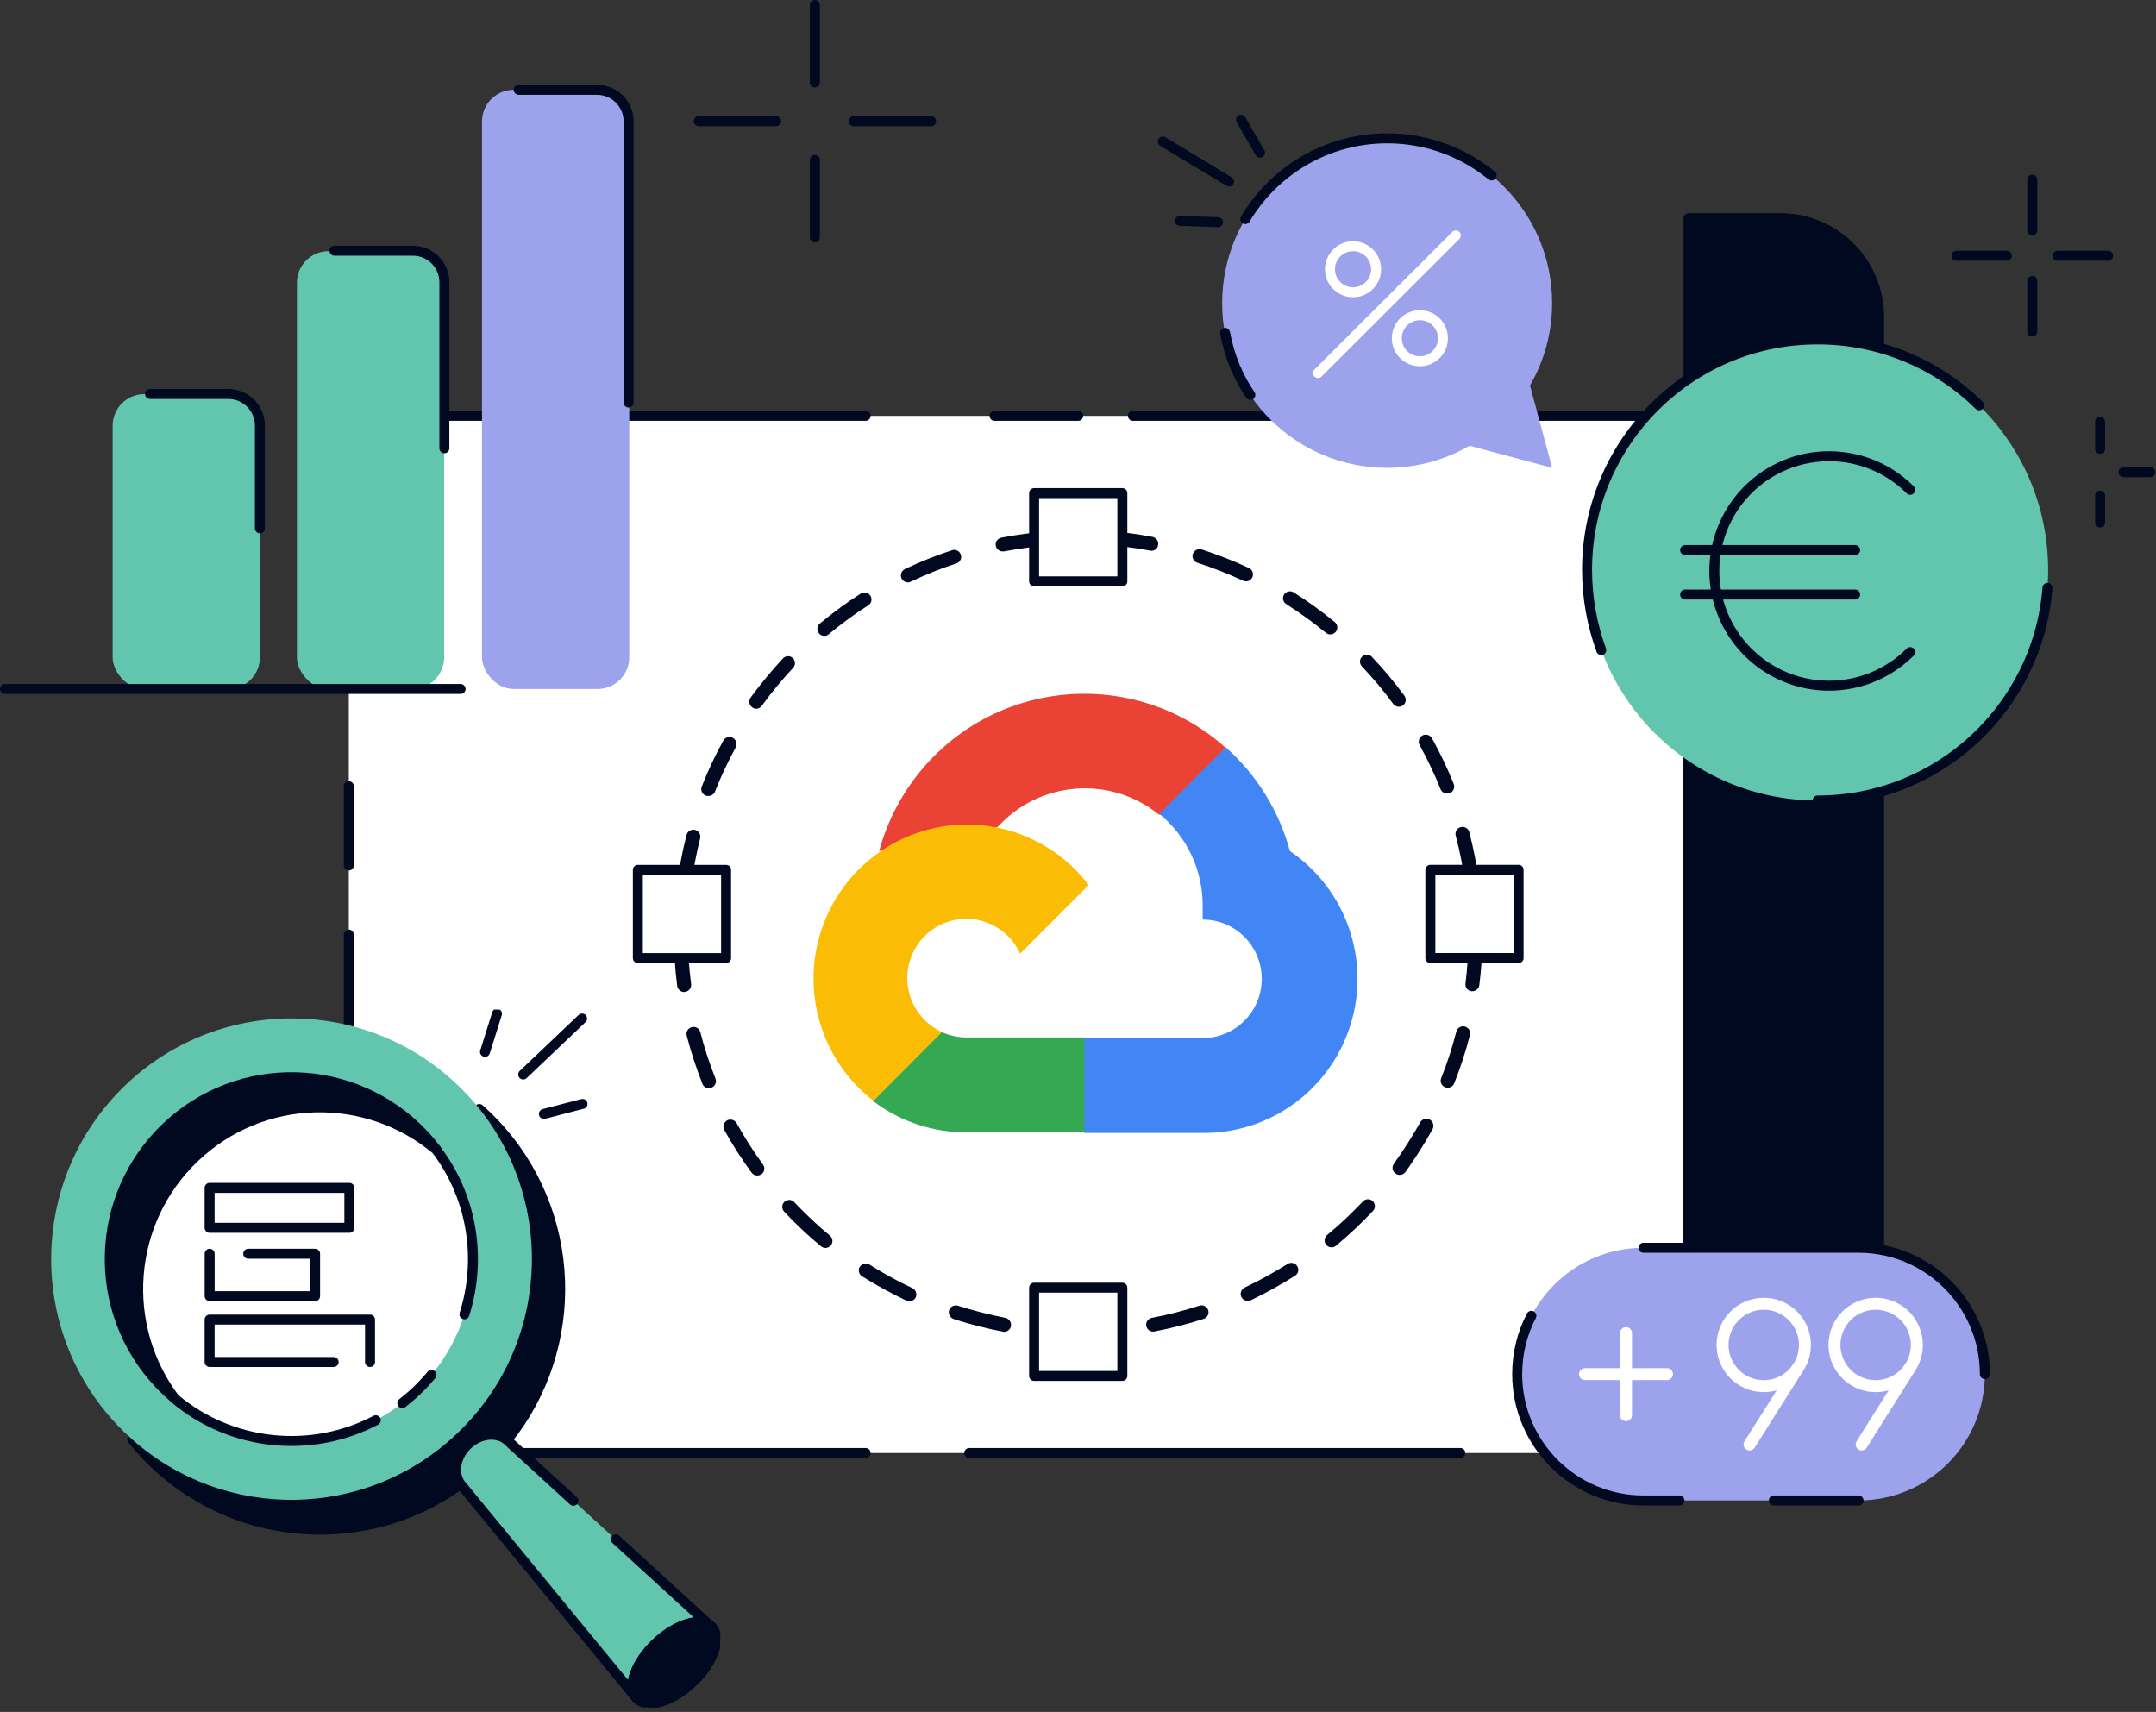 <svg width="432" height="343" viewBox="0 0 432 343" fill="none" xmlns="http://www.w3.org/2000/svg">
<rect x="0" y="0" width="432" height="343" fill="#333333" stroke="none"/>
<path d="M376.528 271.319C376.528 276.799 374.328 281.719 370.728 285.319C367.128 288.919 362.208 291.119 356.728 291.119H69.889V83.319L338.368 83.319V251.479H356.768C367.688 251.519 376.528 260.359 376.528 271.319Z" fill="white"/>
<path d="M69.889 136.879V83.319H173.449" stroke="#010920" stroke-width="2" stroke-miterlimit="10" stroke-linecap="round" stroke-linejoin="round"/>
<path d="M69.889 173.399V157.519" stroke="#010920" stroke-width="2" stroke-miterlimit="10" stroke-linecap="round" stroke-linejoin="round"/>
<path d="M173.449 291.121H69.889V187.241" stroke="#010920" stroke-width="2" stroke-miterlimit="10" stroke-linecap="round" stroke-linejoin="round"/>
<path d="M292.607 291.118H194.207" stroke="#010920" stroke-width="2" stroke-miterlimit="10" stroke-linecap="round" stroke-linejoin="round"/>
<path d="M338.367 291.118H315.447" stroke="#010920" stroke-width="2" stroke-miterlimit="10" stroke-linecap="round" stroke-linejoin="round"/>
<path d="M227.006 83.319H338.326V251.479H356.726C367.646 251.479 376.526 260.359 376.526 271.279C376.526 276.759 374.326 281.679 370.726 285.279C367.126 288.879 362.206 291.079 356.726 291.079H352.206" stroke="#010920" stroke-width="2" stroke-miterlimit="10" stroke-linecap="round" stroke-linejoin="round"/>
<path d="M199.285 83.319H216.045" stroke="#010920" stroke-width="2" stroke-miterlimit="10" stroke-linecap="round" stroke-linejoin="round"/>
<path d="M376.524 63.518V271.318C376.524 260.398 367.644 251.518 356.724 251.518H338.324V43.718H356.724C367.684 43.718 376.524 52.598 376.524 63.518Z" fill="#010920" stroke="#010920" stroke-width="2" stroke-miterlimit="10" stroke-linecap="round" stroke-linejoin="round"/>
<path d="M216.045 268.238C214.365 268.238 212.685 268.198 211.045 268.078C210.285 268.038 209.685 267.358 209.725 266.598C209.765 265.838 210.445 265.238 211.205 265.278C214.445 265.478 217.765 265.478 221.005 265.278C221.765 265.238 222.445 265.798 222.485 266.598C222.525 267.358 221.965 268.038 221.165 268.078C219.485 268.158 217.765 268.238 216.045 268.238ZM201.205 266.838C201.125 266.838 201.045 266.838 200.925 266.798C197.605 266.158 194.285 265.318 191.085 264.278C190.365 264.038 189.965 263.238 190.165 262.518C190.365 261.798 191.205 261.398 191.925 261.598C195.045 262.598 198.245 263.398 201.445 264.038C202.205 264.198 202.685 264.918 202.565 265.678C202.445 266.358 201.885 266.838 201.205 266.838ZM231.045 266.798C230.405 266.798 229.805 266.318 229.685 265.678C229.525 264.918 230.045 264.198 230.805 264.038C234.005 263.438 237.205 262.598 240.325 261.598C241.045 261.358 241.845 261.758 242.085 262.478C242.325 263.198 241.925 263.998 241.205 264.238C238.005 265.278 234.685 266.118 231.365 266.758C231.205 266.798 231.125 266.798 231.045 266.798ZM182.245 260.718C182.045 260.718 181.845 260.678 181.645 260.598C178.605 259.158 175.605 257.518 172.725 255.718C172.085 255.318 171.885 254.438 172.285 253.798C172.685 253.158 173.565 252.958 174.205 253.358C176.965 255.118 179.845 256.678 182.805 258.078C183.485 258.398 183.805 259.238 183.485 259.958C183.245 260.398 182.765 260.718 182.245 260.718ZM250.005 260.638C249.485 260.638 248.965 260.358 248.725 259.838C248.405 259.158 248.685 258.318 249.405 257.958C252.365 256.558 255.245 254.958 258.005 253.238C258.645 252.838 259.525 252.998 259.925 253.678C260.325 254.318 260.165 255.198 259.485 255.598C256.645 257.398 253.645 259.078 250.605 260.518C250.405 260.598 250.205 260.638 250.005 260.638ZM165.405 250.038C165.085 250.038 164.765 249.918 164.525 249.718C161.925 247.558 159.405 245.238 157.125 242.758C156.605 242.198 156.605 241.318 157.165 240.798C157.725 240.278 158.605 240.278 159.125 240.838C161.365 243.198 163.765 245.478 166.285 247.558C166.885 248.038 166.965 248.918 166.485 249.518C166.205 249.838 165.805 250.038 165.405 250.038ZM266.805 249.918C266.405 249.918 266.005 249.758 265.725 249.398C265.245 248.798 265.325 247.918 265.925 247.438C268.445 245.358 270.845 243.078 273.085 240.718C273.605 240.158 274.485 240.118 275.045 240.638C275.605 241.158 275.645 242.038 275.125 242.598C272.805 245.078 270.325 247.398 267.725 249.558C267.445 249.838 267.125 249.918 266.805 249.918ZM151.725 235.518C151.285 235.518 150.885 235.319 150.605 234.959C148.605 232.239 146.765 229.359 145.125 226.399C144.765 225.719 145.005 224.879 145.685 224.479C146.365 224.119 147.205 224.359 147.605 225.039C149.165 227.879 150.965 230.679 152.885 233.319C153.325 233.959 153.205 234.839 152.565 235.279C152.285 235.439 152.005 235.518 151.725 235.518ZM280.445 235.399C280.165 235.399 279.885 235.319 279.605 235.119C278.965 234.679 278.845 233.799 279.285 233.159C281.205 230.519 282.965 227.719 284.565 224.879C284.925 224.199 285.805 223.959 286.485 224.319C287.165 224.679 287.405 225.559 287.045 226.239C285.405 229.199 283.565 232.079 281.605 234.838C281.325 235.198 280.885 235.399 280.445 235.399ZM142.085 218.079C141.525 218.079 141.005 217.759 140.765 217.199C139.525 214.039 138.445 210.799 137.605 207.519C137.405 206.759 137.845 205.999 138.605 205.799C139.365 205.599 140.125 206.039 140.325 206.799C141.125 209.959 142.165 213.079 143.365 216.119C143.645 216.839 143.285 217.639 142.565 217.919C142.405 218.039 142.245 218.079 142.085 218.079ZM290.085 217.919C289.925 217.919 289.725 217.879 289.565 217.839C288.845 217.559 288.485 216.759 288.765 216.039C289.965 212.999 291.005 209.879 291.805 206.679C292.005 205.919 292.765 205.479 293.525 205.679C294.285 205.879 294.725 206.639 294.525 207.399C293.685 210.679 292.645 213.919 291.365 217.079C291.165 217.599 290.645 217.919 290.085 217.919ZM137.085 198.759C136.405 198.759 135.805 198.239 135.685 197.519C135.245 194.159 135.045 190.759 135.045 187.359C135.045 186.599 135.685 185.959 136.445 185.959C137.205 185.959 137.845 186.599 137.845 187.359C137.845 190.639 138.045 193.919 138.485 197.159C138.565 197.919 138.045 198.639 137.285 198.719C137.205 198.759 137.125 198.759 137.085 198.759ZM295.005 198.599C294.965 198.599 294.885 198.599 294.845 198.599C294.085 198.519 293.525 197.799 293.645 197.039C294.045 193.799 294.245 190.519 294.245 187.239V186.919C294.245 186.159 294.885 185.519 295.645 185.519C296.405 185.519 297.045 186.159 297.045 186.919V187.279C297.045 190.679 296.845 194.079 296.405 197.439C296.325 198.079 295.725 198.599 295.005 198.599ZM137.045 178.839C137.005 178.839 136.925 178.839 136.885 178.839C136.125 178.759 135.565 178.039 135.685 177.279C136.085 173.919 136.725 170.559 137.565 167.279C137.765 166.519 138.525 166.079 139.285 166.279C140.045 166.479 140.485 167.239 140.285 167.999C139.485 171.159 138.885 174.399 138.485 177.639C138.325 178.319 137.725 178.839 137.045 178.839ZM294.965 178.319C294.285 178.319 293.685 177.799 293.565 177.079C293.165 173.839 292.525 170.599 291.685 167.439C291.485 166.679 291.925 165.919 292.685 165.719C293.445 165.519 294.205 165.959 294.405 166.719C295.245 169.999 295.925 173.359 296.325 176.719C296.405 177.479 295.885 178.199 295.125 178.279C295.085 178.319 295.045 178.319 294.965 178.319ZM141.925 159.479C141.765 159.479 141.565 159.439 141.405 159.399C140.685 159.119 140.325 158.319 140.605 157.599C141.845 154.439 143.285 151.359 144.925 148.399C145.285 147.719 146.165 147.479 146.845 147.839C147.525 148.199 147.765 149.079 147.405 149.759C145.845 152.639 144.445 155.599 143.245 158.639C143.045 159.159 142.485 159.479 141.925 159.479ZM289.965 158.999C289.405 158.999 288.885 158.679 288.645 158.119C287.445 155.079 286.005 152.119 284.445 149.279C284.085 148.599 284.325 147.759 285.005 147.359C285.685 146.999 286.525 147.239 286.925 147.919C288.565 150.879 290.045 153.959 291.285 157.079C291.565 157.799 291.205 158.599 290.525 158.919C290.285 158.999 290.125 158.999 289.965 158.999ZM151.525 141.999C151.245 141.999 150.965 141.919 150.725 141.719C150.085 141.279 149.965 140.399 150.405 139.759C152.405 137.039 154.565 134.399 156.885 131.919C157.405 131.359 158.285 131.319 158.845 131.839C159.405 132.359 159.445 133.239 158.925 133.799C156.685 136.199 154.605 138.719 152.685 141.359C152.405 141.799 151.965 141.999 151.525 141.999ZM280.285 141.599C279.845 141.599 279.445 141.399 279.165 141.039C277.245 138.399 275.125 135.879 272.885 133.519C272.365 132.959 272.365 132.079 272.925 131.559C273.485 131.039 274.365 131.039 274.885 131.599C277.205 134.039 279.405 136.679 281.405 139.399C281.845 140.039 281.725 140.879 281.085 141.359C280.845 141.519 280.565 141.599 280.285 141.599ZM165.165 127.399C164.765 127.399 164.365 127.239 164.085 126.879C163.605 126.279 163.685 125.399 164.285 124.919C166.885 122.759 169.645 120.719 172.485 118.919C173.125 118.519 174.005 118.679 174.405 119.359C174.805 119.999 174.645 120.879 173.965 121.279C171.205 123.039 168.565 124.999 166.045 127.079C165.765 127.319 165.445 127.399 165.165 127.399ZM266.565 127.119C266.245 127.119 265.925 126.999 265.685 126.799C263.165 124.719 260.485 122.799 257.725 121.039C257.085 120.639 256.885 119.759 257.285 119.119C257.685 118.479 258.565 118.279 259.205 118.679C262.045 120.479 264.845 122.479 267.445 124.639C268.045 125.119 268.125 125.999 267.645 126.599C267.365 126.919 266.965 127.119 266.565 127.119ZM181.925 116.679C181.405 116.679 180.885 116.399 180.645 115.879C180.325 115.199 180.605 114.359 181.325 113.999C184.365 112.559 187.565 111.279 190.765 110.239C191.485 109.999 192.285 110.399 192.525 111.119C192.765 111.839 192.365 112.639 191.645 112.879C188.565 113.879 185.485 115.119 182.525 116.519C182.325 116.639 182.125 116.679 181.925 116.679ZM249.685 116.479C249.485 116.479 249.285 116.439 249.085 116.359C246.125 114.959 243.045 113.759 239.925 112.759C239.205 112.519 238.765 111.719 239.005 110.999C239.245 110.279 240.045 109.839 240.765 110.079C243.965 111.119 247.165 112.359 250.245 113.799C250.965 114.119 251.245 114.959 250.925 115.679C250.725 116.159 250.205 116.479 249.685 116.479ZM200.885 110.479C200.245 110.479 199.645 109.999 199.525 109.359C199.365 108.599 199.885 107.879 200.645 107.719C203.965 107.079 207.365 106.639 210.725 106.439C211.485 106.399 212.165 106.959 212.205 107.759C212.245 108.559 211.685 109.199 210.885 109.239C207.605 109.439 204.365 109.879 201.165 110.479C201.045 110.439 200.965 110.479 200.885 110.479ZM230.685 110.359C230.605 110.359 230.525 110.359 230.445 110.319C227.245 109.719 223.965 109.319 220.685 109.119C219.925 109.079 219.325 108.399 219.365 107.639C219.405 106.879 220.085 106.279 220.845 106.319C224.245 106.519 227.605 106.919 230.925 107.559C231.685 107.719 232.205 108.439 232.045 109.199C231.965 109.919 231.365 110.359 230.685 110.359Z" fill="#010920"/>
<path d="M224.885 98.798H207.205V116.478H224.885V98.798Z" fill="white"/>
<path d="M224.885 98.798H207.205V116.478H224.885V98.798Z" stroke="#010920" stroke-width="2" stroke-miterlimit="10" stroke-linecap="round" stroke-linejoin="round"/>
<path d="M224.885 257.998H207.205V275.678H224.885V257.998Z" fill="white"/>
<path d="M224.885 257.998H207.205V275.678H224.885V257.998Z" stroke="#010920" stroke-width="2" stroke-miterlimit="10" stroke-linecap="round" stroke-linejoin="round"/>
<path d="M145.487 174.278H127.807V191.958H145.487V174.278Z" fill="white"/>
<path d="M145.487 174.278H127.807V191.958H145.487V174.278Z" stroke="#010920" stroke-width="2" stroke-miterlimit="10" stroke-linecap="round" stroke-linejoin="round"/>
<path d="M286.602 191.949H304.28V174.269H286.602V191.949Z" fill="white"/>
<path d="M286.602 191.949H304.28V174.269H286.602V191.949Z" stroke="#010920" stroke-width="2" stroke-miterlimit="10" stroke-linecap="round" stroke-linejoin="round"/>
<path d="M407.201 36V46.16" stroke="#010920" stroke-width="2" stroke-miterlimit="10" stroke-linecap="round" stroke-linejoin="round"/>
<path d="M407.201 56.279V66.439" stroke="#010920" stroke-width="2" stroke-miterlimit="10" stroke-linecap="round" stroke-linejoin="round"/>
<path d="M392 51.237H402.12" stroke="#010920" stroke-width="2" stroke-miterlimit="10" stroke-linecap="round" stroke-linejoin="round"/>
<path d="M412.281 51.237H422.401" stroke="#010920" stroke-width="2" stroke-miterlimit="10" stroke-linecap="round" stroke-linejoin="round"/>
<path d="M420.801 84.559V89.919" stroke="#010920" stroke-width="2" stroke-miterlimit="10" stroke-linecap="round" stroke-linejoin="round"/>
<path d="M420.801 99.319V104.679" stroke="#010920" stroke-width="2" stroke-miterlimit="10" stroke-linecap="round" stroke-linejoin="round"/>
<path d="M425.482 94.599H430.842" stroke="#010920" stroke-width="2" stroke-miterlimit="10" stroke-linecap="round" stroke-linejoin="round"/>
<path d="M163.275 1V16.52" stroke="#010920" stroke-width="2" stroke-miterlimit="10" stroke-linecap="round" stroke-linejoin="round"/>
<path d="M163.277 32.041V47.562" stroke="#010920" stroke-width="2" stroke-miterlimit="10" stroke-linecap="round" stroke-linejoin="round"/>
<path d="M140 24.284H155.52" stroke="#010920" stroke-width="2" stroke-miterlimit="10" stroke-linecap="round" stroke-linejoin="round"/>
<path d="M171.039 24.284H186.559" stroke="#010920" stroke-width="2" stroke-miterlimit="10" stroke-linecap="round" stroke-linejoin="round"/>
<path d="M354.047 50.157L370.927 76.077" stroke="#010920" stroke-width="2" stroke-miterlimit="10" stroke-linecap="round" stroke-linejoin="round"/>
<g clip-path="url(#clip0_1233_1895)">
<path d="M232.169 163.229H235.495L244.971 153.723L245.437 149.689C227.806 134.078 200.89 135.76 185.329 153.448C181.002 158.362 177.863 164.206 176.154 170.531C177.21 170.095 178.379 170.027 179.48 170.329L198.428 167.194C198.428 167.194 199.392 165.594 199.89 165.695C208.319 156.409 222.506 155.327 232.237 163.229H232.169Z" fill="#EA4335"/>
<path d="M258.468 170.531C256.289 162.486 251.82 155.254 245.602 149.721L232.306 163.059C237.922 167.661 241.12 174.596 240.983 181.87V184.24C247.521 184.24 252.816 189.557 252.816 196.112C252.816 202.671 247.516 207.983 240.983 207.983H217.311L214.949 210.385V224.626L217.311 226.996H240.983C254.552 227.101 266.591 218.278 270.621 205.279C274.642 192.275 269.707 178.158 258.468 170.531Z" fill="#4285F4"/>
<path d="M193.608 226.863H217.279V207.855H193.608C191.922 207.855 190.254 207.492 188.719 206.787L185.393 207.818L175.853 217.324L175.021 220.661C180.372 224.713 186.901 226.89 193.608 226.863Z" fill="#34A853"/>
<path d="M193.608 165.195C180.459 165.273 168.813 173.721 164.618 186.22C160.424 198.72 164.605 212.516 175.026 220.556L188.756 206.782C182.798 204.083 180.153 197.051 182.844 191.074C185.535 185.097 192.543 182.443 198.501 185.143C201.124 186.335 203.226 188.443 204.413 191.074L218.143 177.301C212.299 169.642 203.221 165.163 193.608 165.195Z" fill="#FBBC05"/>
</g>
<rect x="96.578" y="18" width="29.503" height="120.041" rx="6.329" fill="#9CA3EC"/>
<path d="M103.934 18H119.625C123.121 18 125.955 20.833 125.955 24.329V80.659" stroke="#010920" stroke-width="2" stroke-linecap="round"/>
<rect x="59.49" y="50.321" width="29.503" height="87.72" rx="6.329" fill="#62C5AE"/>
<path d="M67.018 50.227H82.709C86.205 50.227 89.039 53.06 89.039 56.556V89.819" stroke="#010920" stroke-width="2" stroke-linecap="round"/>
<rect x="22.57" y="78.963" width="29.503" height="59.078" rx="6.329" fill="#62C5AE"/>
<path d="M30.055 78.938H45.746C49.242 78.938 52.076 81.772 52.076 85.267V105.851" stroke="#010920" stroke-width="2" stroke-linecap="round"/>
<path d="M1.002 138.04L92.288 138.04" stroke="#010920" stroke-width="2" stroke-miterlimit="10" stroke-linecap="round" stroke-linejoin="round"/>
<path d="M361.734 275.313L353.402 254.439" stroke="#010920" stroke-width="2" stroke-miterlimit="10" stroke-linecap="round" stroke-linejoin="round"/>
<path d="M372.404 300.625H329.308C315.332 300.625 304 289.293 304 275.313C304 261.332 315.332 250 329.308 250H372.404C386.38 250 397.708 261.332 397.708 275.313C397.708 289.293 386.38 300.625 372.404 300.625Z" fill="#9CA3EC"/>
<path d="M329.309 250H372.405C386.381 250 397.709 261.332 397.709 275.313" stroke="#010920" stroke-width="2" stroke-miterlimit="10" stroke-linecap="round" stroke-linejoin="round"/>
<path d="M336.508 300.625H329.308C315.332 300.625 304 289.293 304 275.313C304 271.105 305.012 267.133 306.844 263.629" stroke="#010920" stroke-width="2" stroke-miterlimit="10" stroke-linecap="round" stroke-linejoin="round"/>
<path d="M372.404 300.625H355.428" stroke="#010920" stroke-width="2" stroke-miterlimit="10" stroke-linecap="round" stroke-linejoin="round"/>
<path d="M325.805 267.097V283.529" stroke="white" stroke-width="2.4" stroke-miterlimit="10" stroke-linecap="round" stroke-linejoin="round"/>
<path d="M317.588 275.313H334.016" stroke="white" stroke-width="2.4" stroke-miterlimit="10" stroke-linecap="round" stroke-linejoin="round"/>
<path d="M353.404 277.725C357.964 277.725 361.66 274.029 361.66 269.469C361.66 264.913 357.964 261.215 353.404 261.215C348.848 261.215 345.152 264.913 345.152 269.469C345.152 274.029 348.848 277.725 353.404 277.725Z" stroke="white" stroke-width="2.4" stroke-miterlimit="10" stroke-linecap="round" stroke-linejoin="round"/>
<path d="M360.254 274.065L350.562 289.409" stroke="white" stroke-width="2.4" stroke-miterlimit="10" stroke-linecap="round" stroke-linejoin="round"/>
<path d="M375.83 277.725C380.386 277.725 384.082 274.029 384.082 269.469C384.082 264.913 380.386 261.215 375.83 261.215C371.27 261.215 367.574 264.913 367.574 269.469C367.574 274.029 371.27 277.725 375.83 277.725Z" stroke="white" stroke-width="2.4" stroke-miterlimit="10" stroke-linecap="round" stroke-linejoin="round"/>
<path d="M382.679 274.065L373.027 289.409" stroke="white" stroke-width="2.4" stroke-miterlimit="10" stroke-linecap="round" stroke-linejoin="round"/>
<g clip-path="url(#clip1_1233_1895)">
<path d="M101.619 288.494C99.507 286.807 96.082 287.172 93.694 289.468C91.273 291.763 90.741 295.171 92.314 297.347C73.067 311.318 45.982 309.184 29.183 291.47C28.23 290.464 27.327 289.411 26.482 288.358C44.942 304.837 73.289 304.638 91.57 287.253C109.852 269.868 111.514 241.527 96.033 222.19C97.063 223.099 98.042 224.047 98.995 225.053C115.819 242.767 116.549 269.959 101.619 288.494Z" fill="#010920" stroke="#010920" stroke-width="2" stroke-linecap="round" stroke-linejoin="round"/>
<path d="M96.083 222.175C95.231 221.098 94.335 220.069 93.357 219.062C75.044 199.751 44.534 198.963 25.248 217.303C5.963 235.643 5.174 266.192 23.487 285.503C24.44 286.509 25.444 287.466 26.449 288.366C44.959 304.846 73.282 304.621 91.563 287.237C109.869 269.877 111.531 241.536 96.075 222.175L96.083 222.175Z" fill="#62C5AE"/>
<path d="M31.999 277.355C18.156 262.759 18.751 239.716 33.33 225.846C47.908 211.985 70.918 212.58 84.761 227.175C85.714 228.181 86.617 229.234 87.436 230.336C73.446 218.573 52.567 218.932 39.017 231.847C25.468 244.737 24 265.59 35.012 280.194C33.981 279.31 32.976 278.386 31.999 277.355Z" fill="#010920" stroke="#010920" stroke-width="2" stroke-linecap="round" stroke-linejoin="round"/>
<path d="M83.464 278.684C69.915 291.574 49.036 291.958 35.045 280.195C24.033 265.591 25.477 244.737 39.051 231.848C52.6 218.958 73.479 218.574 87.47 230.337C98.482 244.941 97.013 265.794 83.464 278.684Z" fill="white"/>
<path d="M75.306 284.55C62.441 291.324 46.425 289.805 35.012 280.219C24 265.615 25.444 244.761 39.018 231.872C52.567 218.982 73.446 218.598 87.436 230.361C94.717 239.988 96.546 252.344 93.053 263.334" stroke="#010920" stroke-width="2" stroke-linecap="round" stroke-linejoin="round"/>
<path d="M86.453 275.472C85.519 276.577 84.536 277.656 83.456 278.684C82.528 279.567 81.578 280.366 80.612 281.125" stroke="#010920" stroke-width="2" stroke-linecap="round" stroke-linejoin="round"/>
<path d="M142.313 325.762C140.129 323.999 135.375 325.508 131.385 329.272C127.428 333.036 125.67 337.715 127.322 340.016L92.672 297.826C92.528 297.674 92.401 297.514 92.281 297.363C90.709 295.162 91.249 291.763 93.661 289.484C96.082 287.189 99.499 286.799 101.587 288.51C101.756 288.638 101.909 288.765 102.028 288.925L142.314 325.754L142.313 325.762Z" fill="#62C5AE"/>
<path d="M123.398 308.422L142.339 325.738C140.154 323.975 135.4 325.484 131.41 329.248C127.453 333.012 125.695 337.691 127.347 339.992L92.672 297.826C92.528 297.674 92.401 297.514 92.281 297.363C90.709 295.162 91.249 291.763 93.661 289.484C96.082 287.189 99.499 286.799 101.587 288.51C101.756 288.638 101.909 288.765 102.028 288.925L114.891 300.684" stroke="#010920" stroke-width="2" stroke-linecap="round" stroke-linejoin="round"/>
<path d="M142.61 326.025L142.312 325.77" stroke="#010920" stroke-width="2" stroke-linecap="round" stroke-linejoin="round"/>
<path d="M138.787 337.048C134.645 340.988 129.621 342.433 127.594 340.303C127.498 340.202 127.418 340.101 127.355 339.992C125.71 337.715 127.461 333.037 131.418 329.248C135.375 325.483 140.129 323.974 142.347 325.738C142.443 325.814 142.539 325.916 142.644 325.993C144.671 328.156 142.963 333.107 138.796 337.048L138.787 337.048Z" fill="#010920" stroke="#010920" stroke-width="2" stroke-linecap="round" stroke-linejoin="round"/>
<path d="M104.835 215.286L116.638 204.066" stroke="#010920" stroke-width="2" stroke-linecap="round" stroke-linejoin="round"/>
<path d="M108.976 223.184L116.722 221.175" stroke="#010920" stroke-width="2" stroke-linecap="round" stroke-linejoin="round"/>
<path d="M97.184 210.744L99.587 203.097" stroke="#010920" stroke-width="2" stroke-linecap="round" stroke-linejoin="round"/>
<path d="M63.135 259.665L63.135 251.194L42.01 251.194L42.01 259.665L63.135 259.665Z" fill="white"/>
<path d="M74.15 272.859L74.15 264.388L42.009 264.388L42.009 272.859L74.15 272.859Z" fill="white"/>
<path d="M70 246L70 238L42 238L42 246L70 246Z" stroke="#010920" stroke-width="2" stroke-linecap="round" stroke-linejoin="round"/>
<path d="M49.74 251.194L63.135 251.194L63.135 259.69L42.01 259.69L42.01 251.194" stroke="#010920" stroke-width="2" stroke-linecap="round" stroke-linejoin="round"/>
<path d="M66.853 272.884L42.001 272.884L42.001 264.388L74.143 264.388L74.143 272.884" stroke="#010920" stroke-width="2" stroke-linecap="round" stroke-linejoin="round"/>
</g>
<path d="M277.959 27.706C296.212 27.706 311.001 42.481 311.001 60.706C311.001 66.706 309.397 72.347 306.568 77.218L311.001 93.731L294.463 89.305C289.584 92.13 283.96 93.731 277.925 93.731C259.672 93.731 244.883 78.956 244.883 60.731C244.883 42.498 259.698 27.698 277.95 27.698L277.959 27.706Z" fill="#9CA3EC"/>
<path d="M233 28.366L246.263 36.361" stroke="#010920" stroke-width="2" stroke-linecap="round" stroke-linejoin="round"/>
<path d="M236.43 44.245L244.051 44.519" stroke="#010920" stroke-width="2" stroke-linecap="round" stroke-linejoin="round"/>
<path d="M248.646 24L252.47 30.583" stroke="#010920" stroke-width="2" stroke-linecap="round" stroke-linejoin="round"/>
<path d="M249.512 43.894C255.273 34.212 265.853 27.715 277.958 27.715C285.906 27.715 293.167 30.506 298.869 35.154" stroke="#010920" stroke-width="2" stroke-linecap="round" stroke-linejoin="round"/>
<path d="M250.532 79.136C248.037 75.455 246.296 71.226 245.465 66.689" stroke="#010920" stroke-width="2" stroke-linecap="round" stroke-linejoin="round"/>
<path d="M264.088 74.744L291.711 47.164" stroke="white" stroke-width="2" stroke-linecap="round" stroke-linejoin="round"/>
<path d="M284.5 72.382C287.052 72.382 289.121 70.316 289.121 67.768C289.121 65.219 287.052 63.154 284.5 63.154C281.948 63.154 279.879 65.219 279.879 67.768C279.879 70.316 281.948 72.382 284.5 72.382Z" stroke="white" stroke-width="2" stroke-linecap="round" stroke-linejoin="round"/>
<path d="M271.109 58.557C273.661 58.557 275.73 56.492 275.73 53.944C275.73 51.395 273.661 49.33 271.109 49.33C268.557 49.33 266.488 51.395 266.488 53.944C266.488 56.492 268.557 58.557 271.109 58.557Z" stroke="white" stroke-width="2" stroke-linecap="round" stroke-linejoin="round"/>
<path d="M364.192 160.385C389.707 160.385 410.385 139.704 410.385 114.192C410.385 88.681 389.707 68 364.192 68C338.681 68 318 88.681 318 114.192C318 139.704 338.681 160.385 364.192 160.385Z" fill="#62C5AE"/>
<path d="M410.248 117.783C408.42 141.624 388.507 160.385 364.191 160.385" stroke="#010920" stroke-width="2" stroke-miterlimit="10" stroke-linecap="round" stroke-linejoin="round"/>
<path d="M320.845 130.245C319.016 125.233 318 119.814 318 114.192C318 88.658 338.658 68 364.192 68C376.79 68 388.237 73.012 396.568 81.207" stroke="#010920" stroke-width="2" stroke-miterlimit="10" stroke-linecap="round" stroke-linejoin="round"/>
<path d="M337.65 110.203H371.719M337.65 119.114H371.719" stroke="#010920" stroke-width="2" stroke-linecap="round"/>
<path d="M382.749 98.141C379.534 94.926 375.437 92.736 370.978 91.849C366.519 90.962 361.896 91.417 357.696 93.157C353.495 94.897 349.905 97.844 347.379 101.624C344.853 105.405 343.505 109.849 343.505 114.396C343.505 118.943 344.853 123.387 347.379 127.168C349.905 130.948 353.495 133.895 357.696 135.635C361.896 137.375 366.519 137.83 370.978 136.943C375.437 136.056 379.534 133.866 382.749 130.651" stroke="#010920" stroke-width="2" stroke-linecap="round"/>
<defs>
<clipPath id="clip0_1233_1895">
<rect width="109" height="88" fill="white" transform="translate(163.006 138.996)"/>
</clipPath>
<clipPath id="clip1_1233_1895">
<rect width="136" height="139" fill="white" transform="translate(11.59 200) rotate(1.48)"/>
</clipPath>
</defs>
</svg>
